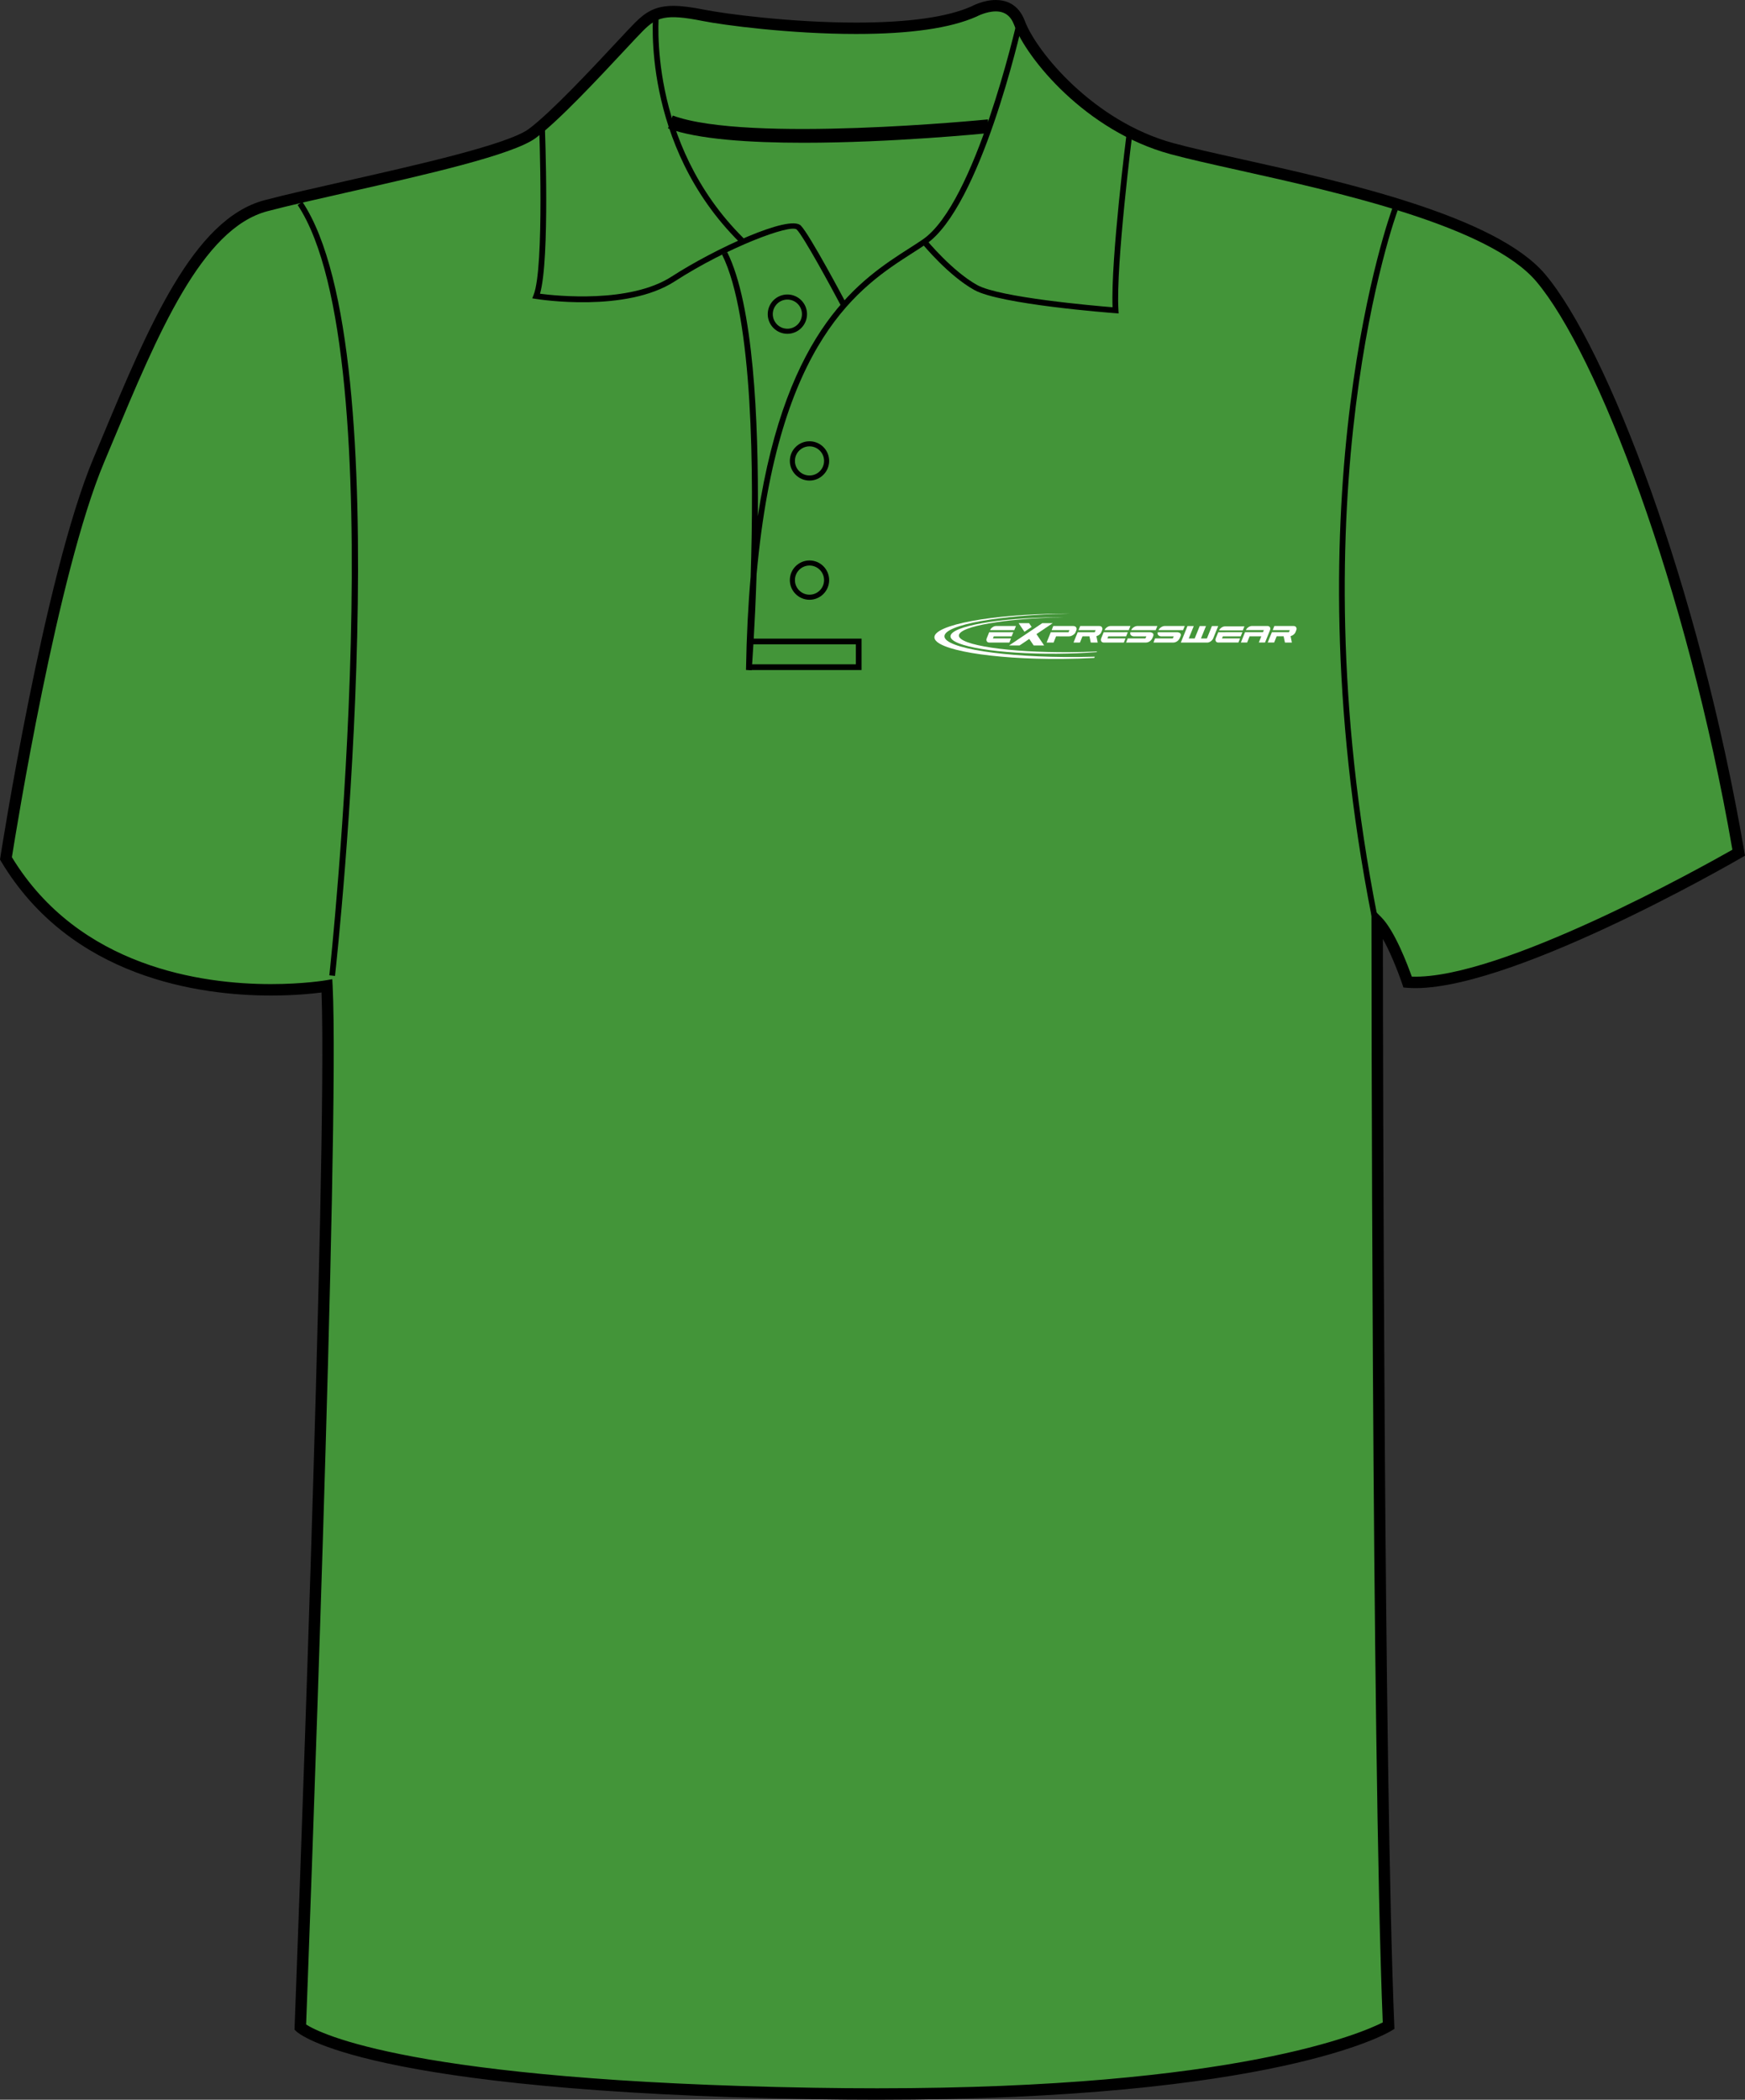 <?xml version="1.0" encoding="utf-8"?>
<!-- Generator: Adobe Illustrator 15.1.0, SVG Export Plug-In . SVG Version: 6.00 Build 0)  -->
<!DOCTYPE svg PUBLIC "-//W3C//DTD SVG 1.1//EN" "http://www.w3.org/Graphics/SVG/1.1/DTD/svg11.dtd">
<svg version="1.1" id="Layer_1" xmlns="http://www.w3.org/2000/svg" xmlns:xlink="http://www.w3.org/1999/xlink" x="0px" y="0px"
	 width="664.978px" height="800.002px" viewBox="0 0 664.978 800.002" enable-background="new 0 0 664.978 800.002"
	 xml:space="preserve">
<rect x="0" y="0" width="664.978" height="800.002" fill="#333333" stroke="none"/>
<g id="side" display="none">
</g>
<g id="back" display="none">
</g>
<g id="front">
	<path id="primary" fill="#439539" d="M124.589,376.729c0,0-90.338,9.72-122.32-48.59c0,0,16.463-106.568,35.313-151.525
		c18.852-44.954,36.25-89.911,63.806-97.16c27.555-7.249,89.911-18.85,101.507-27.549c11.602-8.702,34.801-34.804,40.604-40.602
		c5.803-5.803,10.153-7.256,24.65-4.352C282.651,9.85,345.005,17.104,371.111,5.5c0,0,13.052-7.249,17.4,4.35
		c4.352,11.601,26.104,39.153,58.001,47.853c31.904,8.702,117.452,21.751,140.66,49.304c23.207,27.552,58.013,117.46,75.408,218.967
		c0,0-89.911,52.203-126.158,49.304c0,0-5.806-17.399-11.604-23.203c0,0,0,316.421,4.351,420.829c0,0-46.398,28.709-218.96,25.813
		c-172.563-2.902-195.768-25.232-195.768-25.232S127.488,433.289,124.589,376.729z"/>
	<path d="M306.21,54.394c-20.515,0-40.393-1.308-51.658-5.479l1.813-4.898c28.468,10.543,119.188,1.573,120.102,1.479l0.521,5.196
		C374.65,50.929,339.589,54.394,306.21,54.394z"/>
	<path d="M334.24,800.002c-7.833,0-15.934-0.068-24.075-0.205c-171.449-2.883-196.265-24.9-197.237-25.838l-0.701-0.678l0.036-0.975
		c0.127-3.354,12.675-331.777,10.263-394.164c-3.439,0.449-10.291,1.158-19.281,1.158c-26.988,0-76.235-6.645-102.841-51.132
		L0,327.493l0.12-0.775c0.166-1.071,16.723-107.351,35.457-152.032l2.988-7.14c18.07-43.273,35.138-84.143,62.269-91.282
		c8.051-2.119,19.123-4.62,30.849-7.272c27.646-6.249,62.058-14.026,69.908-19.916c8.549-6.413,23.959-22.925,33.162-32.787
		c3.203-3.429,5.729-6.14,7.203-7.613c4.083-4.082,7.785-6.443,14.648-6.443c3.078,0,6.882,0.477,11.971,1.494
		c7.626,1.525,32.733,4.873,57.657,4.873c19.975,0,34.773-2.075,43.995-6.175C370.238,2.41,374.629,0,379.463,0
		c3.688,0,8.605,1.387,11.081,7.996c4.393,11.703,26.145,38.228,56.538,46.52c6.68,1.823,15.716,3.832,26.173,6.16
		c38.547,8.577,96.795,21.54,115.581,43.84c23.559,27.976,58.387,117.917,75.885,220l0.257,1.489l-1.31,0.76
		c-3.598,2.09-91.059,52.501-127.425,49.589l-1.437-0.115l-0.453-1.364c-0.047-0.13-3.388-10.066-7.368-17.106
		c0.038,46.579,0.4,319.252,4.345,413.956l0.056,1.271l-1.08,0.668C528.572,774.734,485.973,800.002,334.24,800.002z
		 M116.654,771.328c5.063,3.281,40.023,21.535,193.588,24.115c8.118,0.137,16.19,0.203,23.998,0.203
		c137.213,0,185.171-21.266,192.694-25.102c-4.247-104.625-4.298-416.41-4.298-419.563v-5.25l3.715,3.71
		c5.161,5.163,10.104,18.302,11.647,22.651c33.656,1.222,111.143-42.067,122.177-48.348
		c-17.455-100.731-51.596-189.039-74.671-216.436c-17.832-21.173-75.222-33.944-113.19-42.394
		c-10.517-2.341-19.596-4.36-26.374-6.208c-32.292-8.81-54.666-36.385-59.469-49.189c-1.306-3.483-3.598-5.173-7.01-5.173
		c-3.661,0-7.264,1.945-7.302,1.963c-9.949,4.434-25.347,6.637-45.931,6.637c-25.248,0-50.75-3.404-58.511-4.957
		c-14.135-2.825-17.501-1.428-22.688,3.758c-1.42,1.42-3.926,4.107-7.098,7.506c-9.908,10.612-24.878,26.655-33.735,33.299
		c-8.598,6.448-42.047,14.011-71.561,20.678c-11.688,2.642-22.723,5.135-30.699,7.236c-25.053,6.591-41.718,46.499-59.362,88.75
		l-2.991,7.147C21.896,218.55,6.08,316.834,4.537,326.599c25.596,42.048,72.774,48.343,98.702,48.343
		c12.465,0,20.887-1.438,20.971-1.451l2.417-0.42l0.127,2.453C129.551,429.899,117.483,749.496,116.654,771.328z"/>
	<path d="M320.491,116.513c-3.813-7.2-14.276-26.456-16.859-29.039c-2.263-2.256-26.555,6.818-46.494,19.72
		c-18.623,12.052-51.573,6.912-52.97,6.688l-1.341-0.217l0.502-1.262c4.215-10.538,2.122-64.266,2.103-64.809l2.172-0.084
		c0.084,2.149,1.994,51.127-1.815,64.403c6.28,0.818,34.245,3.756,50.166-6.545c16.397-10.607,44.918-23.73,49.212-19.429
		c3.342,3.34,16.682,28.488,17.246,29.559L320.491,116.513z"/>
	<path d="M281.887,92.372c-37.72-37.323-32.999-86.851-32.945-87.348l2.162,0.227c-0.051,0.487-4.646,49.008,32.311,85.576
		L281.887,92.372z"/>
	<path d="M286.454,255.363l-2.172-0.103c0.214-12.891,0.821-24.681,1.772-35.492c1.254-38.904,0.995-98.998-10.902-122.79
		l1.943-0.974c10.021,20.041,12.02,63.979,11.693,100.678c11.022-72.157,39.403-90.349,57.736-102.093
		c1.818-1.165,3.533-2.264,5.109-3.343c20.074-13.738,35.653-82.037,35.813-82.728l2.121,0.479
		c-0.639,2.845-15.926,69.827-36.703,84.041c-1.594,1.089-3.327,2.201-5.168,3.378c-19.717,12.634-51.252,32.833-59.371,122.313
		C287.674,238.904,286.582,253.667,286.454,255.363z"/>
	<path d="M426.284,119.425l-1.247-0.095c-1.785-0.132-43.854-3.345-53.738-8.832c-9.854-5.479-19.482-17.17-19.888-17.667
		l1.683-1.374c0.1,0.117,9.776,11.866,19.268,17.137c8.56,4.757,44.48,7.889,51.614,8.47c-0.731-18.31,5.25-65.431,5.51-67.473
		l2.157,0.273c-0.066,0.51-6.502,51.214-5.433,68.312L426.284,119.425z"/>
	<path fill="none" stroke="#515254" stroke-width="1.666" stroke-miterlimit="10" d="M276.123,96.493"/>
	<polygon points="328.326,255.279 285.341,255.279 285.341,253.104 326.152,253.104 326.152,245.493 285.911,245.493 
		285.911,243.318 328.326,243.318 	"/>
	<path d="M308.48,228.512c-4.128,0-7.488-3.358-7.488-7.486c0-4.13,3.36-7.491,7.488-7.491s7.489,3.36,7.489,7.491
		C315.966,225.156,312.608,228.512,308.48,228.512z M308.48,215.47c-3.063,0-5.553,2.491-5.553,5.556
		c0,3.063,2.489,5.553,5.553,5.553c3.063,0,5.553-2.491,5.553-5.553C314.032,217.961,311.541,215.47,308.48,215.47z"/>
	<path d="M308.48,183.101c-4.128,0-7.488-3.361-7.488-7.491c0-4.128,3.36-7.488,7.488-7.488s7.489,3.36,7.489,7.488
		C315.966,179.741,312.608,183.101,308.48,183.101z M308.48,170.057c-3.063,0-5.553,2.491-5.553,5.553
		c0,3.064,2.489,5.556,5.553,5.556c3.063,0,5.553-2.493,5.553-5.556S311.541,170.057,308.48,170.057z"/>
	<path d="M300.053,127.181c-4.13,0-7.489-3.36-7.489-7.491c0-4.128,3.361-7.489,7.489-7.489c4.125,0,7.484,3.361,7.484,7.489
		C307.535,123.82,304.179,127.181,300.053,127.181z M300.053,114.137c-3.065,0-5.56,2.491-5.56,5.553
		c0,3.065,2.493,5.556,5.56,5.556c3.062,0,5.553-2.494,5.553-5.556C305.606,116.628,303.115,114.137,300.053,114.137z"/>
	<path d="M522.733,349.455c-31.895-162.045,7.479-269.11,7.884-270.17l2.034,0.767c-0.4,1.056-39.546,107.588-7.781,268.98
		L522.733,349.455z"/>
	<path d="M127.663,371.834l-2.162-0.237c0.262-2.364,25.555-237.045-12.083-293.501l1.813-1.206
		C153.302,134.004,128.73,362.15,127.663,371.834z"/>
	<g>
		<path fill="#FFFFFF" d="M401.176,237.421h-3.986l-12.638,8.488h3.987l3.688-2.476l1.678,2.476h3.984l-2.921-4.319L401.176,237.421
			L401.176,237.421z M388.163,237.421h3.992l0.975,1.44l-2.734,1.851L388.163,237.421L388.163,237.421z"/>
		<g>
			<path fill="#FFFFFF" d="M473.602,240.184l0.622-1.532H466.8c-0.442,0-0.893,0.158-1.344,0.472
				c-0.416,0.296-0.712,0.65-0.896,1.063C467.576,240.187,470.59,240.184,473.602,240.184L473.602,240.184z"/>
			<g>
				<path fill="#FFFFFF" d="M460.034,244.825c0.444,0,0.897-0.161,1.359-0.482c0.449-0.324,0.771-0.714,0.949-1.173l1.881-4.641
					h-2.391l-1.907,4.732h-2.27l1.912-4.732h-2.387l-1.912,4.732h-2.266l1.912-4.732h-2.387l-2.545,6.295L460.034,244.825
					L460.034,244.825z"/>
				<path fill="#FFFFFF" d="M489.157,242.431l0.505,2.384h2.639l-0.497-2.443c0.75-0.176,1.553-0.75,1.854-1.471l0.29-0.737
					c0.189-0.454,0.184-0.844-0.027-1.173c-0.187-0.324-0.518-0.484-1.008-0.484h-7.287l-0.63,1.578h6.51l-0.325,0.783
					c-1.266,0-4.91,0-6.498,0l-1.591,3.937h2.45l0.962-2.376h2.656L489.157,242.431L489.157,242.431z"/>
				<path fill="#FFFFFF" d="M465.669,243.242l0.321-0.791h6.808l0.64-1.586c-3.075,0-6.132,0.01-9.194,0.01l-0.918,2.277
					c-0.184,0.461-0.178,0.852,0.011,1.173c0.186,0.324,0.505,0.482,0.976,0.482h7.618l0.627-1.565H465.669L465.669,243.242z"/>
				<path fill="#FFFFFF" d="M476.193,242.446l-0.943,2.358h-2.385l1.589-3.935h3.786h3.039l0.337-0.798h-6.841
					c0.187-0.421,0.492-0.785,0.92-1.083c0.459-0.321,0.918-0.484,1.37-0.484h5.917c0.454,0,0.773,0.163,0.962,0.484
					c0.186,0.316,0.191,0.683,0.026,1.104l-1.898,4.712h-2.365l0.943-2.358H476.193L476.193,242.446z"/>
			</g>
		</g>
		<g>
			<path fill="#FFFFFF" d="M378.381,243.246l0.316-0.791h6.813l0.64-1.583c-3.075,0-6.132,0.008-9.199,0.008l-0.915,2.276
				c-0.188,0.462-0.176,0.854,0.013,1.176c0.186,0.321,0.505,0.482,0.974,0.482h7.621l0.629-1.568H378.381L378.381,243.246z
				 M386.521,240.082l0.633-1.571h-7.588c-0.454,0-0.913,0.163-1.369,0.487c-0.429,0.301-0.732,0.663-0.921,1.086
				C380.356,240.085,383.441,240.082,386.521,240.082L386.521,240.082z"/>
			<path fill="#FFFFFF" d="M403.782,242.451h1.525h2.06c0.513,0,1.015-0.166,1.499-0.487c0.506-0.329,0.807-0.609,0.99-1.053
				l0.303-0.75c0.176-0.449,0.15-0.833-0.086-1.163c-0.227-0.324-0.602-0.487-1.115-0.487h-7.58l-0.63,1.568h6.785l-0.345,0.803
				c-1.208,0-4.974,0-6.769,0l-1.583,3.929h2.664l0.943-2.364h1.336L403.782,242.451L403.782,242.451z"/>
			<path fill="#FFFFFF" d="M415.162,242.438l0.507,2.384h2.639l-0.494-2.442c0.752-0.176,1.55-0.75,1.846-1.471l0.298-0.737
				c0.188-0.457,0.177-0.847-0.033-1.173c-0.181-0.324-0.518-0.487-1.004-0.487h-7.281l-0.644,1.579h6.519l-0.332,0.783
				c-1.261,0-4.904,0-6.495,0l-1.596,3.937h2.455l0.959-2.374L415.162,242.438L415.162,242.438L415.162,242.438z"/>
			<path fill="#FFFFFF" d="M422.007,243.246l0.316-0.791h6.813l0.64-1.583c-3.075,0-6.132,0.008-9.199,0.008l-0.916,2.276
				c-0.181,0.462-0.181,0.854,0.014,1.176c0.183,0.321,0.509,0.482,0.976,0.482h7.618l0.63-1.568H422.007L422.007,243.246z
				 M430.147,240.082l0.633-1.571h-7.588c-0.459,0-0.913,0.163-1.372,0.487c-0.424,0.301-0.729,0.663-0.918,1.086
				C423.982,240.085,427.067,240.082,430.147,240.082L430.147,240.082z"/>
			<path fill="#FFFFFF" d="M436.863,242.451h-4.931c-0.257,0-0.466-0.109-0.646-0.207c-0.176-0.102-0.318-0.219-0.42-0.367
				c-0.098-0.143-0.151-0.313-0.164-0.502c-0.01-0.155,0.023-0.318,0.072-0.5c2.48,0,4.964,0,7.442,0
				c0.263,0,0.49,0.079,0.686,0.156c0.196,0.074,0.352,0.173,0.464,0.298s0.176,0.278,0.196,0.454
				c0.021,0.179-0.017,0.38-0.109,0.602l-0.28,0.668c-0.187,0.449-0.546,0.951-1.028,1.28c-0.479,0.321-0.971,0.482-1.471,0.482
				h-7.542l0.614-1.573h6.741L436.863,242.451L436.863,242.451z M431.054,240.088c0.17-0.421,0.494-0.783,0.943-1.089
				c0.486-0.332,0.976-0.495,1.471-0.495h7.562l-0.632,1.586C437.274,240.09,434.17,240.088,431.054,240.088L431.054,240.088z"/>
			<path fill="#FFFFFF" d="M447.295,242.451h-4.931c-0.25,0-0.464-0.109-0.646-0.207c-0.176-0.102-0.316-0.219-0.418-0.367
				c-0.095-0.143-0.153-0.313-0.166-0.502c-0.01-0.155,0.023-0.318,0.071-0.5c2.486,0,4.965,0,7.45,0
				c0.256,0,0.481,0.079,0.679,0.156c0.196,0.074,0.354,0.173,0.464,0.298c0.112,0.125,0.178,0.278,0.196,0.454
				c0.023,0.179-0.015,0.38-0.104,0.602l-0.285,0.668c-0.188,0.449-0.541,0.951-1.033,1.28c-0.477,0.321-0.969,0.482-1.466,0.482
				h-7.545l0.616-1.573h6.74L447.295,242.451L447.295,242.451z M441.488,240.088c0.169-0.421,0.495-0.783,0.941-1.089
				c0.487-0.332,0.977-0.495,1.474-0.495h7.56l-0.632,1.586C447.706,240.09,444.604,240.088,441.488,240.088L441.488,240.088z"/>
		</g>
		<path fill="#FFFFFF" d="M402.834,235.197c0.815-0.005,1.632-0.008,2.44-0.005c-22.188,0.382-39.865,3.427-39.865,6.96
			c0,3.669,19.082,6.512,42.479,6.331c3.488-0.028,6.884-0.123,10.138-0.27l-0.104,0.239c-4.666,0.357-9.76,0.574-15.089,0.615
			c-22.371,0.176-40.625-2.797-40.625-6.617C362.207,238.627,380.46,235.37,402.834,235.197L402.834,235.197z"/>
		<path fill="#FFFFFF" d="M404.686,233.797c0.979-0.007,1.95-0.01,2.922-0.005c-26.548,0.469-47.703,4.245-47.703,8.638
			c0,4.564,22.83,8.108,50.823,7.892c2.188-0.018,4.346-0.056,6.461-0.117l-0.193,0.464c-3.937,0.214-8.063,0.344-12.31,0.38
			c-26.772,0.209-48.61-3.498-48.61-8.246C356.075,238.053,377.913,234.007,404.686,233.797L404.686,233.797z"/>
	</g>
</g>
</svg>
